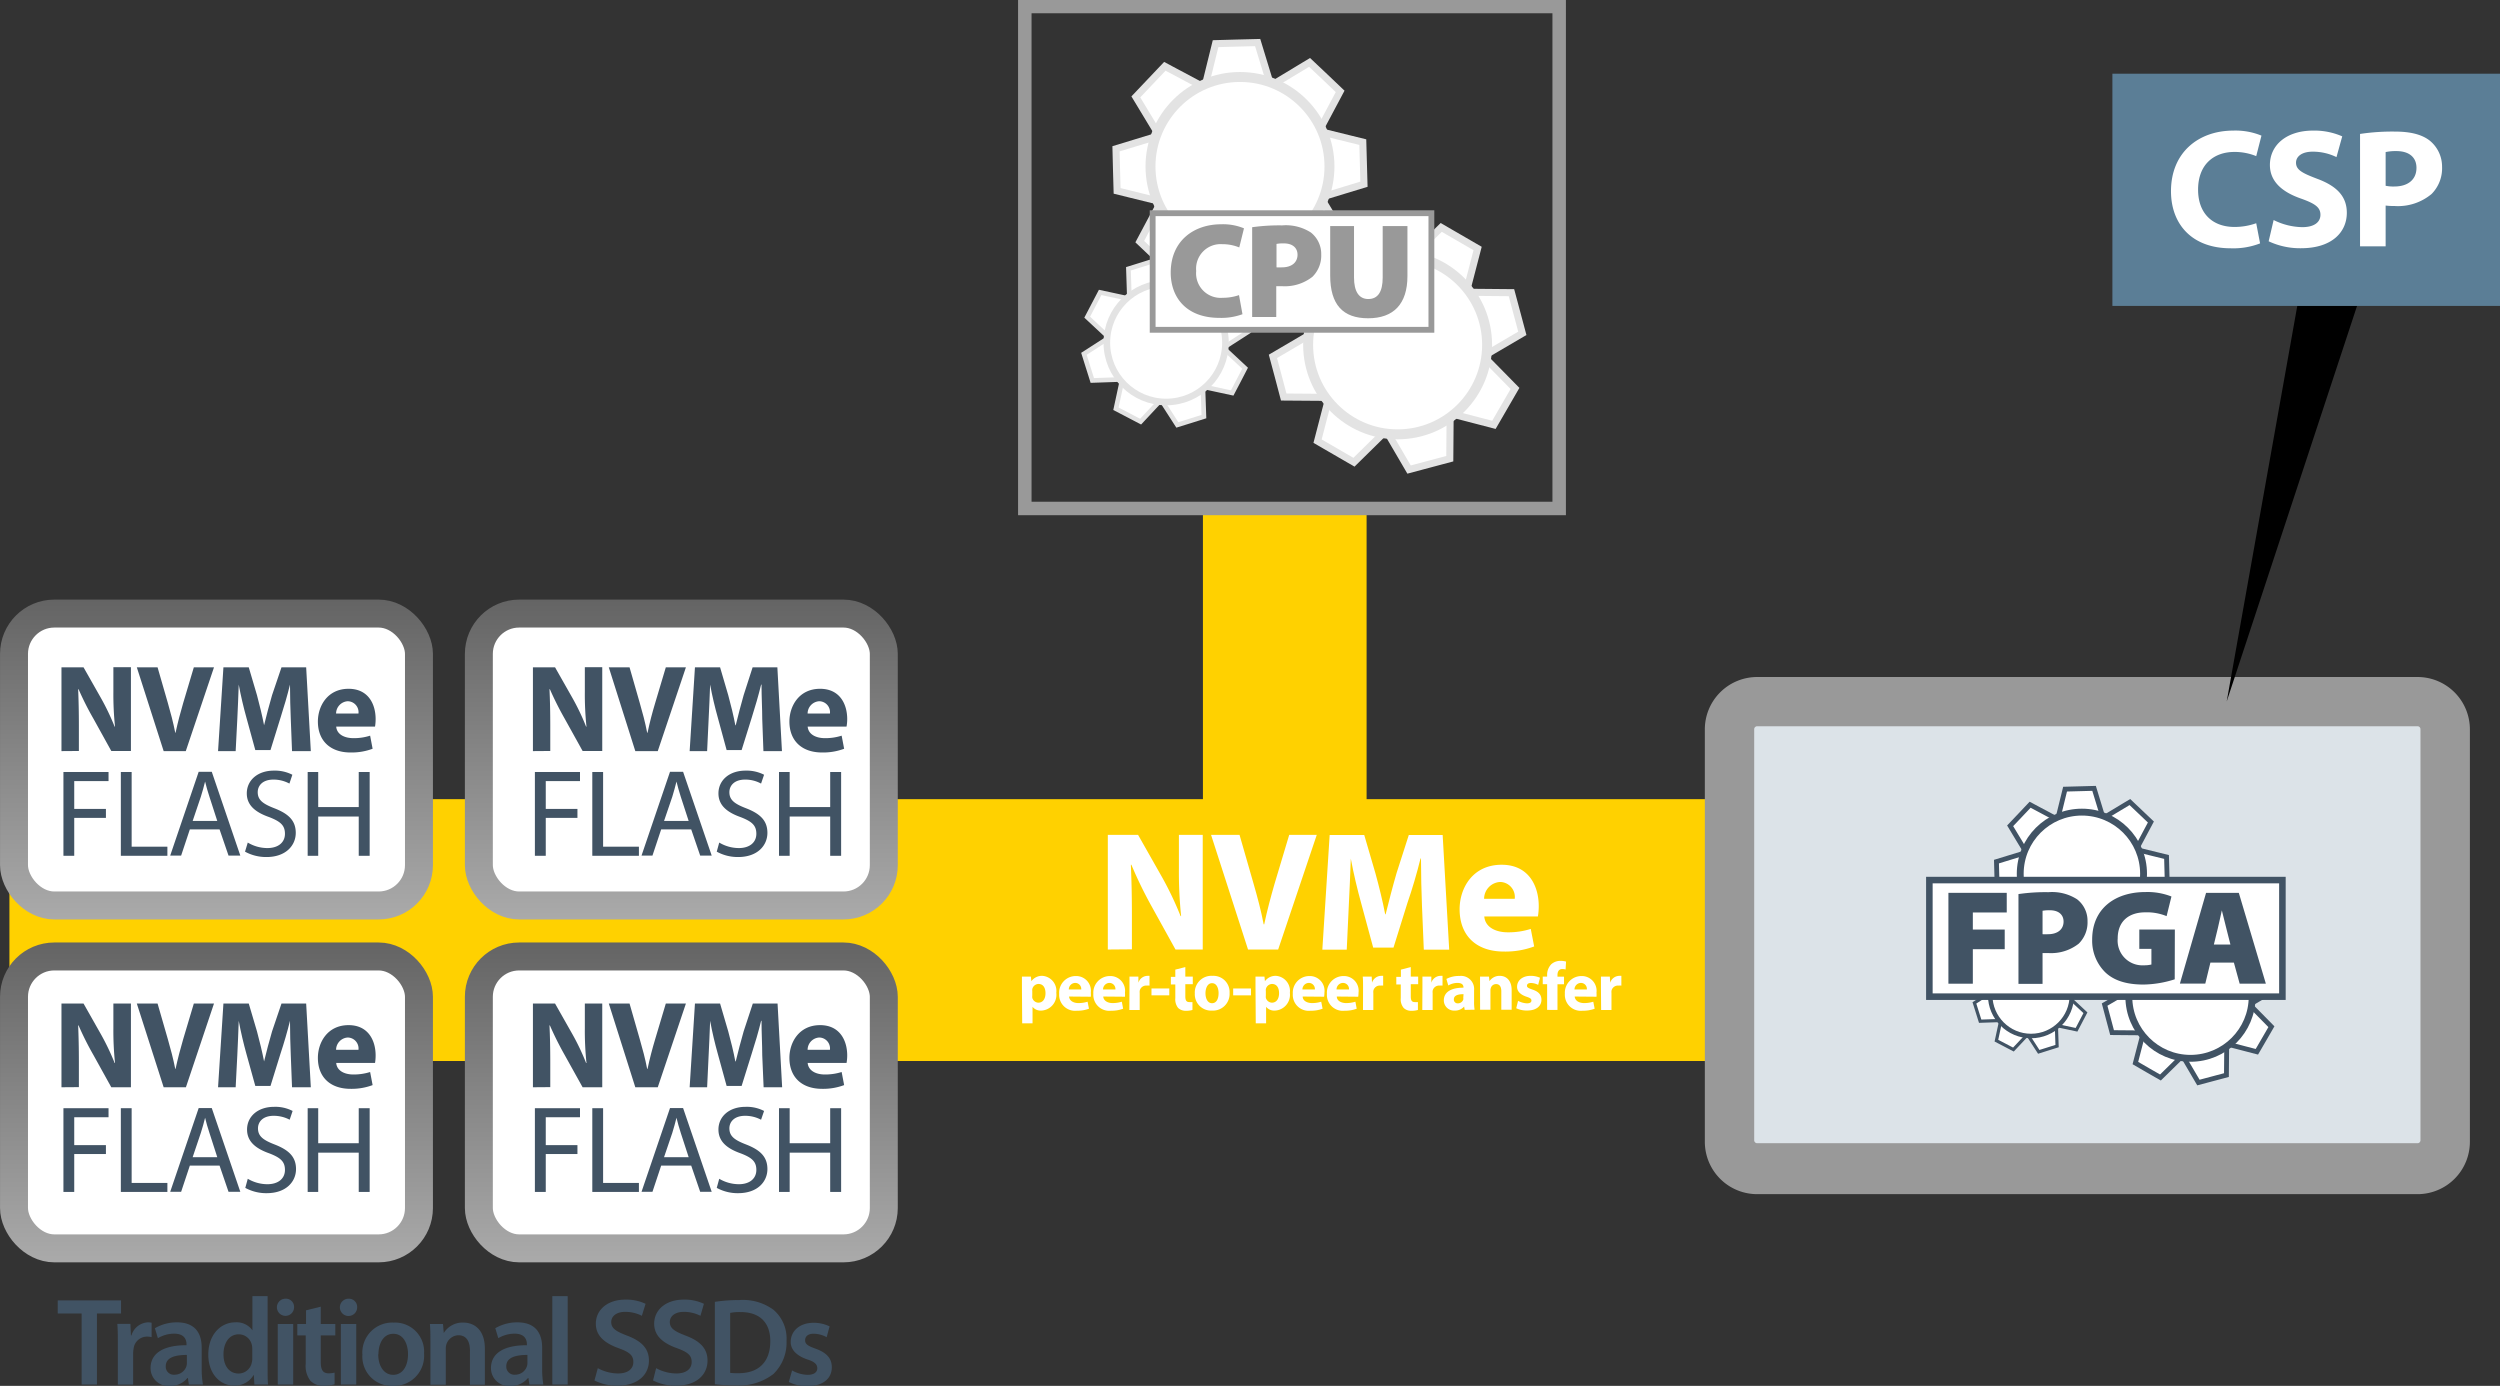 <svg xmlns="http://www.w3.org/2000/svg" xmlns:xlink="http://www.w3.org/1999/xlink" width="381.9" height="211.71" viewBox="0 0 381.9 211.71"><rect x="0" y="0" width="381.9" height="211.71" fill="#333333" stroke="none"/><defs><linearGradient id="a75046c9-6991-449e-8b25-9313c0f21b60" x1="104.08" y1="140.46" x2="104.08" y2="91.59" gradientUnits="userSpaceOnUse"><stop offset="0" stop-color="#aaa"/><stop offset="1" stop-color="#646464"/></linearGradient><linearGradient id="b4003efc-9565-4961-bdeb-f42d5a24fa9e" x1="33.07" y1="140.46" x2="33.07" y2="91.59" xlink:href="#a75046c9-6991-449e-8b25-9313c0f21b60"/><linearGradient id="f8d688b2-35e2-4ef8-b6c8-3e8919103790" x1="104.08" y1="192.84" x2="104.08" y2="143.98" xlink:href="#a75046c9-6991-449e-8b25-9313c0f21b60"/><linearGradient id="e8b13dec-8842-47e8-9be0-d5ecc6b3c5cd" x1="33.07" y1="192.84" x2="33.07" y2="143.98" xlink:href="#a75046c9-6991-449e-8b25-9313c0f21b60"/></defs><g id="b1733a2c-1a29-4f9a-b426-5f165c56092e" data-name="Layer 2"><g id="b6874cb3-8761-4dfa-9454-2ed89b837665" data-name="Layer 2"><rect x="322.69" y="11.26" width="59.21" height="35.47" fill="#5b7e96"/><path d="M345.25,37.18a11.26,11.26,0,0,1-4.48.75c-6,0-9.13-3.75-9.13-8.72,0-5.95,4.24-9.26,9.52-9.26a10.35,10.35,0,0,1,4.3.77l-.8,3.13a8.71,8.71,0,0,0-3.32-.64c-3.13,0-5.56,1.89-5.56,5.77,0,3.49,2.07,5.69,5.59,5.69a9.91,9.91,0,0,0,3.29-.57Z" fill="#fff"/><path d="M347.32,33.61a10.11,10.11,0,0,0,4.38,1.09c1.81,0,2.77-.75,2.77-1.89s-.83-1.71-2.93-2.46c-2.9-1-4.79-2.61-4.79-5.15,0-3,2.49-5.25,6.6-5.25a10.58,10.58,0,0,1,4.45.88L356.92,24a8.19,8.19,0,0,0-3.64-.83c-1.71,0-2.54.78-2.54,1.68,0,1.12,1,1.61,3.23,2.46,3.08,1.14,4.53,2.75,4.53,5.2,0,2.93-2.25,5.41-7,5.41a11.31,11.31,0,0,1-4.94-1.06Z" fill="#fff"/><path d="M360.52,20.46a33.23,33.23,0,0,1,5.33-.36c2.44,0,4.17.47,5.34,1.4a5.11,5.11,0,0,1,1.86,4,5.56,5.56,0,0,1-1.61,4.14,8,8,0,0,1-5.66,1.83,10.39,10.39,0,0,1-1.35-.07v6.23h-3.91Zm3.91,7.92a5.84,5.84,0,0,0,1.32.11c2.1,0,3.39-1.06,3.39-2.85,0-1.6-1.11-2.56-3.08-2.56a7.29,7.29,0,0,0-1.63.15Z" fill="#fff"/><line x1="1.44" y1="142.08" x2="263.72" y2="142.08" fill="none" stroke="#ffd100" stroke-miterlimit="10" stroke-width="40"/><line x1="196.26" y1="147.08" x2="196.26" y2="77.67" fill="none" stroke="#ffd100" stroke-miterlimit="10" stroke-width="25"/><path d="M169.23,145.05V127.53h4.62l3.64,6.42a50.72,50.72,0,0,1,2.86,6h.08a64.93,64.93,0,0,1-.34-7.3v-5.12h3.64v17.52h-4.16l-3.74-6.76a64.66,64.66,0,0,1-3-6.19l-.08,0c.1,2.31.16,4.78.16,7.64v5.28Z" fill="#fff"/><path d="M190.65,145.05,185,127.53h4.35l2.13,7.41c.6,2.08,1.14,4.08,1.56,6.26h.08c.44-2.1,1-4.18,1.58-6.19l2.24-7.48h4.21l-5.9,17.52Z" fill="#fff"/><path d="M217.22,138.34c-.08-2.1-.15-4.65-.15-7.2H217c-.55,2.24-1.28,4.73-2,6.79l-2.13,6.83h-3.1L207.94,138c-.57-2.06-1.17-4.55-1.59-6.84h0c-.1,2.37-.18,5.07-.31,7.25l-.31,6.66H202l1.12-17.52h5.28l1.71,5.85c.55,2,1.1,4.21,1.49,6.26h.07c.5-2,1.1-4.34,1.67-6.29l1.87-5.82h5.17l1,17.52h-3.88Z" fill="#fff"/><path d="M226.74,140c.13,1.64,1.74,2.42,3.59,2.42a11.17,11.17,0,0,0,3.51-.52l.52,2.68a12.58,12.58,0,0,1-4.61.78c-4.31,0-6.78-2.5-6.78-6.47,0-3.23,2-6.79,6.42-6.79,4.11,0,5.67,3.2,5.67,6.34a9.5,9.5,0,0,1-.13,1.56Zm4.65-2.7a2.29,2.29,0,0,0-2.23-2.57,2.59,2.59,0,0,0-2.45,2.57Z" fill="#fff"/><path d="M156.11,150.89c0-.67,0-1.24,0-1.7h1.37l.07.7h0a2,2,0,0,1,1.7-.82,2.31,2.31,0,0,1,2.11,2.59,2.42,2.42,0,0,1-2.31,2.72,1.59,1.59,0,0,1-1.32-.58h0v2.52h-1.58Zm1.58,1.19a1.72,1.72,0,0,0,0,.34,1,1,0,0,0,.92.75c.69,0,1.1-.58,1.1-1.44s-.37-1.42-1.07-1.42a1,1,0,0,0-.95.8,1.27,1.27,0,0,0,0,.28Z" fill="#fff"/><path d="M163.31,152.23c.05.66.69,1,1.43,1a4.58,4.58,0,0,0,1.4-.21l.21,1.07a5,5,0,0,1-1.84.31,2.44,2.44,0,0,1-2.71-2.59,2.54,2.54,0,0,1,2.57-2.71,2.25,2.25,0,0,1,2.26,2.54,3.8,3.8,0,0,1,0,.62Zm1.86-1.08a.92.92,0,0,0-.9-1,1,1,0,0,0-1,1Z" fill="#fff"/><path d="M168.53,152.23c.05.66.7,1,1.43,1a4.7,4.7,0,0,0,1.41-.21l.2,1.07a5,5,0,0,1-1.84.31,2.44,2.44,0,0,1-2.71-2.59,2.54,2.54,0,0,1,2.57-2.71,2.25,2.25,0,0,1,2.26,2.54,3.8,3.8,0,0,1,0,.62Zm1.86-1.08a.92.92,0,0,0-.89-1,1,1,0,0,0-1,1Z" fill="#fff"/><path d="M172.54,150.86c0-.75,0-1.24,0-1.67h1.36l0,.93h0a1.49,1.49,0,0,1,1.37-1.05,1.62,1.62,0,0,1,.33,0v1.49a2.3,2.3,0,0,0-.42,0,1,1,0,0,0-1.08.8,1.83,1.83,0,0,0,0,.35v2.58h-1.58Z" fill="#fff"/><path d="M178.62,151v1.05H175.9V151Z" fill="#fff"/><path d="M181.07,147.73v1.46h1.14v1.16h-1.14v1.84c0,.61.15.89.63.89a2.61,2.61,0,0,0,.46,0l0,1.2a3.26,3.26,0,0,1-1,.13,1.66,1.66,0,0,1-1.19-.44,2.1,2.1,0,0,1-.43-1.5v-2.08h-.68v-1.16h.68v-1.11Z" fill="#fff"/><path d="M187.83,151.67a2.55,2.55,0,0,1-2.69,2.71,2.49,2.49,0,0,1-2.62-2.62,2.54,2.54,0,0,1,2.71-2.69A2.47,2.47,0,0,1,187.83,151.67Zm-3.68.05c0,.87.36,1.53,1,1.53s1-.61,1-1.53c0-.76-.29-1.53-1-1.53S184.15,151,184.15,151.72Z" fill="#fff"/><path d="M191.1,151v1.05h-2.72V151Z" fill="#fff"/><path d="M191.79,150.89c0-.67,0-1.24,0-1.7h1.37l.07.7h0a2,2,0,0,1,1.7-.82,2.31,2.31,0,0,1,2.11,2.59,2.42,2.42,0,0,1-2.31,2.72,1.59,1.59,0,0,1-1.32-.58h0v2.52h-1.58Zm1.58,1.19a1.72,1.72,0,0,0,0,.34,1,1,0,0,0,.92.75c.69,0,1.1-.58,1.1-1.44s-.37-1.42-1.08-1.42a1,1,0,0,0-.94.8,1.27,1.27,0,0,0,0,.28Z" fill="#fff"/><path d="M199,152.23c0,.66.69,1,1.43,1a4.58,4.58,0,0,0,1.4-.21l.21,1.07a5,5,0,0,1-1.84.31,2.44,2.44,0,0,1-2.71-2.59,2.54,2.54,0,0,1,2.57-2.71,2.25,2.25,0,0,1,2.26,2.54,3.8,3.8,0,0,1-.05.62Zm1.86-1.08a.92.92,0,0,0-.9-1,1,1,0,0,0-1,1Z" fill="#fff"/><path d="M204.21,152.23c0,.66.69,1,1.43,1a4.7,4.7,0,0,0,1.41-.21l.2,1.07a5,5,0,0,1-1.84.31,2.44,2.44,0,0,1-2.71-2.59,2.54,2.54,0,0,1,2.57-2.71,2.25,2.25,0,0,1,2.26,2.54,3.8,3.8,0,0,1-.05.62Zm1.86-1.08a.92.92,0,0,0-.9-1,1,1,0,0,0-1,1Z" fill="#fff"/><path d="M208.22,150.86c0-.75,0-1.24-.05-1.67h1.37l.05.93h0a1.49,1.49,0,0,1,1.37-1.05,1.62,1.62,0,0,1,.33,0v1.49a2.3,2.3,0,0,0-.42,0,1,1,0,0,0-1.08.8,1.83,1.83,0,0,0,0,.35v2.58h-1.58Z" fill="#fff"/><path d="M215.51,147.73v1.46h1.13v1.16h-1.13v1.84c0,.61.14.89.62.89a2.74,2.74,0,0,0,.47,0v1.2a3.22,3.22,0,0,1-1,.13,1.61,1.61,0,0,1-1.18-.44,2.05,2.05,0,0,1-.44-1.5v-2.08h-.68v-1.16H214v-1.11Z" fill="#fff"/><path d="M217.29,150.86c0-.75,0-1.24,0-1.67h1.36l0,.93h0a1.5,1.5,0,0,1,1.38-1.05,1.72,1.72,0,0,1,.33,0v1.49a2.42,2.42,0,0,0-.43,0,1,1,0,0,0-1.08.8,1.83,1.83,0,0,0,0,.35v2.58h-1.58Z" fill="#fff"/><path d="M223.75,154.27l-.09-.51h0a1.84,1.84,0,0,1-1.46.62,1.56,1.56,0,0,1-1.64-1.56c0-1.32,1.19-1.95,3-1.94v-.07c0-.27-.14-.66-.92-.66a2.82,2.82,0,0,0-1.4.39l-.29-1a4.11,4.11,0,0,1,2-.45,2,2,0,0,1,2.23,2.19V153a6.92,6.92,0,0,0,.08,1.24Zm-.18-2.4c-.84,0-1.48.18-1.48.8a.57.57,0,0,0,.62.6.85.85,0,0,0,.82-.58.84.84,0,0,0,0-.27Z" fill="#fff"/><path d="M226.09,150.81c0-.64,0-1.18,0-1.62h1.37l.07.69h0a1.87,1.87,0,0,1,1.57-.81c1,0,1.82.69,1.82,2.18v3h-1.58v-2.82c0-.65-.23-1.1-.8-1.1a.83.83,0,0,0-.8.59,1.16,1.16,0,0,0-.06.4v2.93h-1.58Z" fill="#fff"/><path d="M231.9,152.89a3.2,3.2,0,0,0,1.36.38c.48,0,.68-.17.68-.43s-.16-.38-.75-.58c-1.05-.35-1.45-.92-1.44-1.53,0-.94.81-1.66,2.06-1.66a3.5,3.5,0,0,1,1.44.29l-.28,1.09a2.59,2.59,0,0,0-1.1-.29c-.39,0-.61.16-.61.42s.2.36.82.58c1,.33,1.38.82,1.39,1.57,0,.94-.75,1.64-2.21,1.64a3.73,3.73,0,0,1-1.64-.35Z" fill="#fff"/><path d="M236.34,154.27v-3.92h-.67v-1.16h.67V149a2.33,2.33,0,0,1,.64-1.71,2.09,2.09,0,0,1,1.4-.51,3.13,3.13,0,0,1,.85.11l-.07,1.21a1.74,1.74,0,0,0-.51-.07c-.52,0-.73.41-.73.91v.26h1v1.16h-1v3.92Z" fill="#fff"/><path d="M240.55,152.23c.06.66.7,1,1.44,1a4.63,4.63,0,0,0,1.4-.21l.21,1.07a5,5,0,0,1-1.84.31,2.44,2.44,0,0,1-2.71-2.59,2.54,2.54,0,0,1,2.56-2.71,2.26,2.26,0,0,1,2.27,2.54,3.8,3.8,0,0,1,0,.62Zm1.86-1.08a.91.91,0,0,0-.89-1,1,1,0,0,0-1,1Z" fill="#fff"/><path d="M244.56,150.86c0-.75,0-1.24,0-1.67h1.36l.05.93h0a1.5,1.5,0,0,1,1.38-1.05,1.72,1.72,0,0,1,.33,0v1.49a2.42,2.42,0,0,0-.43,0,1,1,0,0,0-1.08.8,1.83,1.83,0,0,0,0,.35v2.58h-1.58Z" fill="#fff"/><rect x="264.2" y="107.16" width="109.34" height="71.26" rx="6.16" fill="#dce3e8"/><path d="M369.3,182.42H268.43a8,8,0,0,1-8-8v-63a8,8,0,0,1,8-8H369.3a8,8,0,0,1,8,8v63A8,8,0,0,1,369.3,182.42ZM268.43,110.94a.46.46,0,0,0-.46.45v62.8a.46.46,0,0,0,.46.45H369.3a.45.45,0,0,0,.45-.45v-62.8a.45.45,0,0,0-.45-.45Z" fill="#999"/><polygon points="350.93 46.74 340.15 107.16 360.06 46.74 350.93 46.74"/><rect x="73.15" y="93.73" width="61.86" height="44.59" rx="6.16" fill="#fff" stroke-miterlimit="10" stroke-width="4.27" stroke="url(#a75046c9-6991-449e-8b25-9313c0f21b60)"/><rect x="2.14" y="93.73" width="61.86" height="44.59" rx="6.16" fill="#fff" stroke-miterlimit="10" stroke-width="4.27" stroke="url(#b4003efc-9565-4961-bdeb-f42d5a24fa9e)"/><rect x="73.15" y="146.11" width="61.86" height="44.59" rx="6.16" fill="#fff" stroke-miterlimit="10" stroke-width="4.27" stroke="url(#f8d688b2-35e2-4ef8-b6c8-3e8919103790)"/><rect x="2.14" y="146.11" width="61.86" height="44.59" rx="6.16" fill="#fff" stroke-miterlimit="10" stroke-width="4.27" stroke="url(#e8b13dec-8842-47e8-9be0-d5ecc6b3c5cd)"/><path d="M12.47,200.65H8.82v-2h9.67v2H14.81V211.5H12.47Z" fill="#415364"/><path d="M18,205.23c0-1.25,0-2.14-.08-3h2L20,204h.08a2.77,2.77,0,0,1,2.53-2,2.38,2.38,0,0,1,.55.06v2.2a3.12,3.12,0,0,0-.69-.08A2.07,2.07,0,0,0,20.41,206a5,5,0,0,0-.07.72v4.79H18Z" fill="#415364"/><path d="M28.85,211.5l-.15-1h-.06a3.44,3.44,0,0,1-2.74,1.23A2.74,2.74,0,0,1,23,209c0-2.34,2.07-3.52,5.49-3.5v-.15c0-.61-.25-1.62-1.88-1.62a4.91,4.91,0,0,0-2.49.69l-.46-1.52A6.66,6.66,0,0,1,27,202c3,0,3.81,1.88,3.81,3.89v3.35A14.12,14.12,0,0,0,31,211.5Zm-.3-4.52c-1.66,0-3.23.32-3.23,1.73A1.22,1.22,0,0,0,26.65,210a1.89,1.89,0,0,0,1.82-1.27,1.69,1.69,0,0,0,.08-.52Z" fill="#415364"/><path d="M40.88,198V208.9c0,.95,0,2,.07,2.6H38.86L38.77,210h0a3.34,3.34,0,0,1-3,1.67c-2.21,0-3.95-1.88-3.95-4.73,0-3.1,1.92-4.94,4.14-4.94a2.94,2.94,0,0,1,2.6,1.22h0V198Zm-2.34,8.1a3.15,3.15,0,0,0-.06-.61,2.05,2.05,0,0,0-2-1.66c-1.5,0-2.34,1.34-2.34,3.06s.84,2.93,2.32,2.93a2.06,2.06,0,0,0,2-1.65,2.51,2.51,0,0,0,.08-.69Z" fill="#415364"/><path d="M44.92,199.67a1.31,1.31,0,1,1-1.31-1.28A1.24,1.24,0,0,1,44.92,199.67ZM42.43,211.5v-9.25h2.36v9.25Z" fill="#415364"/><path d="M49,199.61v2.64h2.22V204H49v4.08c0,1.12.3,1.71,1.19,1.71a3.89,3.89,0,0,0,.92-.11l0,1.78a4.93,4.93,0,0,1-1.69.23,2.69,2.69,0,0,1-2-.76,3.7,3.7,0,0,1-.72-2.58V204H45.42v-1.75h1.33v-2.09Z" fill="#415364"/><path d="M54.56,199.67a1.32,1.32,0,1,1-1.32-1.28A1.26,1.26,0,0,1,54.56,199.67ZM52.07,211.5v-9.25h2.35v9.25Z" fill="#415364"/><path d="M64.78,206.79A4.59,4.59,0,0,1,60,211.71a4.48,4.48,0,0,1-4.64-4.77,4.57,4.57,0,0,1,4.79-4.9A4.44,4.44,0,0,1,64.78,206.79Zm-7,.1c0,1.78.87,3.13,2.29,3.13s2.26-1.31,2.26-3.17c0-1.45-.64-3.1-2.24-3.1S57.81,205.35,57.81,206.89Z" fill="#415364"/><path d="M65.75,205c0-1.06,0-1.95-.08-2.75h2l.12,1.39h0a3.33,3.33,0,0,1,3-1.6c1.61,0,3.28,1.05,3.28,4v5.49H71.79v-5.22c0-1.33-.5-2.34-1.77-2.34a2,2,0,0,0-1.82,1.37,2.26,2.26,0,0,0-.1.76v5.43H65.75Z" fill="#415364"/><path d="M80.87,211.5l-.15-1h-.06a3.44,3.44,0,0,1-2.73,1.23A2.74,2.74,0,0,1,75,209c0-2.34,2.07-3.52,5.49-3.5v-.15c0-.61-.25-1.62-1.88-1.62a4.91,4.91,0,0,0-2.49.69l-.46-1.52A6.66,6.66,0,0,1,79,202c3,0,3.82,1.88,3.82,3.89v3.35A14.25,14.25,0,0,0,83,211.5Zm-.3-4.52c-1.66,0-3.23.32-3.23,1.73A1.23,1.23,0,0,0,78.67,210a1.89,1.89,0,0,0,1.82-1.27,1.69,1.69,0,0,0,.08-.52Z" fill="#415364"/><path d="M84.37,198h2.35V211.5H84.37Z" fill="#415364"/><path d="M91.32,209a6.55,6.55,0,0,0,3.1.81c1.5,0,2.33-.7,2.33-1.75s-.64-1.53-2.28-2.12c-2.1-.76-3.45-1.88-3.45-3.73,0-2.09,1.74-3.68,4.52-3.68a6.85,6.85,0,0,1,3.08.64L98.05,201a5.55,5.55,0,0,0-2.55-.6c-1.48,0-2.13.79-2.13,1.54,0,1,.74,1.44,2.45,2.1,2.23.84,3.31,2,3.31,3.8,0,2.06-1.56,3.84-4.87,3.84a7.56,7.56,0,0,1-3.45-.8Z" fill="#415364"/><path d="M100.23,209a6.55,6.55,0,0,0,3.1.81c1.5,0,2.33-.7,2.33-1.75s-.64-1.53-2.27-2.12c-2.11-.76-3.46-1.88-3.46-3.73,0-2.09,1.75-3.68,4.52-3.68a6.82,6.82,0,0,1,3.08.64L107,201a5.55,5.55,0,0,0-2.55-.6c-1.48,0-2.13.79-2.13,1.54,0,1,.74,1.44,2.45,2.1,2.23.84,3.31,2,3.31,3.8,0,2.06-1.56,3.84-4.86,3.84a7.57,7.57,0,0,1-3.46-.8Z" fill="#415364"/><path d="M109.2,198.87a23.63,23.63,0,0,1,3.72-.27,7.85,7.85,0,0,1,5.23,1.48,5.75,5.75,0,0,1,2,4.72,6.67,6.67,0,0,1-2,5.09,8.57,8.57,0,0,1-5.8,1.74,24.62,24.62,0,0,1-3.15-.17Zm2.34,10.85a9.82,9.82,0,0,0,1.29.05c3,0,4.84-1.65,4.84-4.9,0-2.83-1.61-4.44-4.54-4.44a7.19,7.19,0,0,0-1.59.13Z" fill="#415364"/><path d="M121,209.35a5.12,5.12,0,0,0,2.37.67c1,0,1.48-.42,1.48-1s-.38-1-1.52-1.35c-1.8-.62-2.56-1.61-2.54-2.69,0-1.64,1.35-2.91,3.49-2.91a5.48,5.48,0,0,1,2.45.55l-.45,1.65a4.26,4.26,0,0,0-2-.53c-.83,0-1.29.4-1.29,1s.44.87,1.61,1.29c1.68.61,2.46,1.47,2.47,2.83,0,1.68-1.31,2.89-3.76,2.89a6,6,0,0,1-2.81-.64Z" fill="#415364"/><path d="M81.41,114.74v-12.8h3.38l2.66,4.69A35.23,35.23,0,0,1,89.53,111h.06a47.49,47.49,0,0,1-.25-5.34v-3.74H92v12.8H89l-2.74-4.94A48.61,48.61,0,0,1,84,105.28l-.06,0c.08,1.69.12,3.5.12,5.58v3.86Z" fill="#415364"/><path d="M97.05,114.74,93,101.94h3.17l1.55,5.41c.44,1.52.84,3,1.14,4.58h.06c.32-1.54.72-3.06,1.16-4.52l1.63-5.47h3.07l-4.3,12.8Z" fill="#415364"/><path d="M116.44,109.84c0-1.54-.11-3.4-.11-5.26h-.06c-.4,1.63-.93,3.46-1.42,5l-1.56,5H111l-1.36-5c-.42-1.5-.86-3.32-1.16-5h0c-.08,1.73-.13,3.7-.23,5.3l-.23,4.86h-2.67l.81-12.8H110l1.25,4.27c.4,1.48.8,3.08,1.08,4.58h.06c.36-1.48.8-3.17,1.21-4.6l1.37-4.25h3.78l.7,12.8h-2.83Z" fill="#415364"/><path d="M123.38,111c.1,1.19,1.28,1.76,2.62,1.76a8.12,8.12,0,0,0,2.57-.38l.38,2a9.17,9.17,0,0,1-3.36.57c-3.15,0-5-1.83-5-4.73,0-2.35,1.46-5,4.69-5,3,0,4.14,2.33,4.14,4.63a6.58,6.58,0,0,1-.1,1.14Zm3.4-2a1.67,1.67,0,0,0-1.63-1.88,1.89,1.89,0,0,0-1.78,1.88Z" fill="#415364"/><path d="M81.71,117.93H88.6v1.39H83.37v4.25h4.84v1.37H83.37v5.79H81.71Z" fill="#415364"/><path d="M90.48,117.93h1.65v11.41H97.6v1.39H90.48Z" fill="#415364"/><path d="M101,126.7l-1.33,4H98l4.35-12.8h2l4.37,12.8h-1.76l-1.37-4Zm4.2-1.29L104,121.73c-.28-.84-.47-1.6-.66-2.34h0c-.19.76-.4,1.54-.64,2.32l-1.26,3.7Z" fill="#415364"/><path d="M109.87,128.71a5.84,5.84,0,0,0,3,.84c1.68,0,2.67-.89,2.67-2.18s-.68-1.88-2.41-2.55c-2.09-.74-3.38-1.82-3.38-3.62,0-2,1.65-3.48,4.14-3.48a5.85,5.85,0,0,1,2.83.63l-.46,1.35a5,5,0,0,0-2.43-.61c-1.74,0-2.41,1-2.41,1.92,0,1.19.78,1.78,2.55,2.46,2.16.84,3.26,1.88,3.26,3.76s-1.46,3.69-4.48,3.69a6.65,6.65,0,0,1-3.26-.82Z" fill="#415364"/><path d="M120.63,117.93v5.36h6.19v-5.36h1.67v12.8h-1.67v-6h-6.19v6H119v-12.8Z" fill="#415364"/><path d="M81.41,166.09V153.3h3.38L87.45,158a35.1,35.1,0,0,1,2.08,4.38h.06a47.31,47.31,0,0,1-.25-5.33V153.3H92v12.79H89l-2.74-4.93A48.61,48.61,0,0,1,84,156.64l-.06,0c.08,1.69.12,3.49.12,5.58v3.85Z" fill="#415364"/><path d="M97.05,166.09,93,153.3h3.17l1.55,5.41c.44,1.52.84,3,1.14,4.57h.06c.32-1.53.72-3.05,1.16-4.52l1.63-5.46h3.07l-4.3,12.79Z" fill="#415364"/><path d="M116.44,161.19c0-1.53-.11-3.39-.11-5.25h-.06c-.4,1.63-.93,3.45-1.42,4.95l-1.56,5H111l-1.36-4.95c-.42-1.5-.86-3.32-1.16-5h0c-.08,1.72-.13,3.7-.23,5.29l-.23,4.86h-2.67l.81-12.79H110l1.25,4.27c.4,1.48.8,3.07,1.08,4.57h.06c.36-1.48.8-3.17,1.21-4.59L115,153.3h3.78l.7,12.79h-2.83Z" fill="#415364"/><path d="M123.38,162.37c.1,1.2,1.28,1.77,2.62,1.77a8.42,8.42,0,0,0,2.57-.38l.38,2a9.17,9.17,0,0,1-3.36.57c-3.15,0-5-1.82-5-4.73,0-2.35,1.46-5,4.69-5,3,0,4.14,2.34,4.14,4.63a6.48,6.48,0,0,1-.1,1.14Zm3.4-2a1.67,1.67,0,0,0-1.63-1.88,1.89,1.89,0,0,0-1.78,1.88Z" fill="#415364"/><path d="M81.71,169.29H88.6v1.38H83.37v4.26h4.84v1.36H83.37v5.79H81.71Z" fill="#415364"/><path d="M90.48,169.29h1.65V180.7H97.6v1.38H90.48Z" fill="#415364"/><path d="M101,178.06l-1.33,4H98l4.35-12.79h2l4.37,12.79h-1.76l-1.37-4Zm4.2-1.29L104,173.08c-.28-.83-.47-1.59-.66-2.33h0c-.19.76-.4,1.54-.64,2.31l-1.26,3.71Z" fill="#415364"/><path d="M109.87,180.07a5.94,5.94,0,0,0,3,.83c1.68,0,2.67-.89,2.67-2.18s-.68-1.88-2.41-2.54c-2.09-.74-3.38-1.82-3.38-3.63,0-2,1.65-3.47,4.14-3.47a5.73,5.73,0,0,1,2.83.63l-.46,1.34a5.17,5.17,0,0,0-2.43-.6c-1.74,0-2.41,1-2.41,1.91,0,1.2.78,1.79,2.55,2.47,2.16.84,3.26,1.88,3.26,3.76s-1.46,3.68-4.48,3.68a6.66,6.66,0,0,1-3.26-.81Z" fill="#415364"/><path d="M120.63,169.29v5.35h6.19v-5.35h1.67v12.79h-1.67v-6h-6.19v6H119V169.29Z" fill="#415364"/><path d="M9.39,114.74v-12.8h3.37l2.66,4.69A36.77,36.77,0,0,1,17.51,111h.06a47.49,47.49,0,0,1-.25-5.34v-3.74H20v12.8h-3l-2.73-4.94A46.23,46.23,0,0,1,12,105.28l-.06,0c.07,1.69.11,3.5.11,5.58v3.86Z" fill="#415364"/><path d="M25,114.74l-4.1-12.8h3.17l1.56,5.41c.44,1.52.83,3,1.14,4.58h.05c.33-1.54.73-3.06,1.16-4.52l1.63-5.47h3.08l-4.31,12.8Z" fill="#415364"/><path d="M44.42,109.84c-.06-1.54-.12-3.4-.12-5.26h0c-.4,1.63-.93,3.46-1.43,5l-1.55,5H39l-1.37-5c-.42-1.5-.85-3.32-1.16-5h0c-.07,1.73-.13,3.7-.22,5.3L36,114.74H33.31l.82-12.8H38l1.26,4.27c.39,1.48.79,3.08,1.08,4.58h0c.36-1.48.8-3.17,1.22-4.6L43,101.94h3.77l.71,12.8H44.61Z" fill="#415364"/><path d="M51.36,111c.09,1.19,1.27,1.76,2.62,1.76a8.06,8.06,0,0,0,2.56-.38l.38,2a9.17,9.17,0,0,1-3.36.57c-3.15,0-5-1.83-5-4.73,0-2.35,1.46-5,4.69-5,3,0,4.13,2.33,4.13,4.63a6.82,6.82,0,0,1-.09,1.14Zm3.4-2a1.68,1.68,0,0,0-1.64-1.88A1.9,1.9,0,0,0,51.34,109Z" fill="#415364"/><path d="M9.69,117.93h6.89v1.39H11.34v4.25h4.84v1.37H11.34v5.79H9.69Z" fill="#415364"/><path d="M18.46,117.93h1.65v11.41h5.46v1.39H18.46Z" fill="#415364"/><path d="M29,126.7l-1.33,4H26l4.35-12.8h2l4.36,12.8H34.91l-1.37-4Zm4.19-1.29L32,121.73c-.29-.84-.48-1.6-.67-2.34h0c-.19.76-.4,1.54-.65,2.32l-1.25,3.7Z" fill="#415364"/><path d="M37.85,128.71a5.8,5.8,0,0,0,3,.84c1.69,0,2.68-.89,2.68-2.18s-.69-1.88-2.41-2.55C39,124.08,37.7,123,37.7,121.2c0-2,1.65-3.48,4.13-3.48a5.85,5.85,0,0,1,2.83.63l-.45,1.35a5.07,5.07,0,0,0-2.43-.61c-1.75,0-2.41,1-2.41,1.92,0,1.19.78,1.78,2.54,2.46,2.16.84,3.27,1.88,3.27,3.76s-1.47,3.69-4.48,3.69a6.66,6.66,0,0,1-3.27-.82Z" fill="#415364"/><path d="M48.61,117.93v5.36H54.8v-5.36h1.67v12.8H54.8v-6H48.61v6H47v-12.8Z" fill="#415364"/><path d="M9.39,166.09V153.3h3.37L15.42,158a36.63,36.63,0,0,1,2.09,4.38h.06a47.31,47.31,0,0,1-.25-5.33V153.3H20v12.79h-3l-2.73-4.93A46.23,46.23,0,0,1,12,156.64l-.06,0c.07,1.69.11,3.49.11,5.58v3.85Z" fill="#415364"/><path d="M25,166.09l-4.1-12.79h3.17l1.56,5.41c.44,1.52.83,3,1.14,4.57h.05c.33-1.53.73-3.05,1.16-4.52l1.63-5.46h3.08L28.4,166.09Z" fill="#415364"/><path d="M44.42,161.19c-.06-1.53-.12-3.39-.12-5.25h0c-.4,1.63-.93,3.45-1.43,4.95l-1.55,5H39l-1.37-4.95c-.42-1.5-.85-3.32-1.16-5h0c-.07,1.72-.13,3.7-.22,5.29L36,166.09H33.31l.82-12.79H38l1.26,4.27c.39,1.48.79,3.07,1.08,4.57h0c.36-1.48.8-3.17,1.22-4.59L43,153.3h3.77l.71,12.79H44.61Z" fill="#415364"/><path d="M51.36,162.37c.09,1.2,1.27,1.77,2.62,1.77a8.35,8.35,0,0,0,2.56-.38l.38,2a9.17,9.17,0,0,1-3.36.57c-3.15,0-5-1.82-5-4.73,0-2.35,1.46-5,4.69-5,3,0,4.13,2.34,4.13,4.63a6.72,6.72,0,0,1-.09,1.14Zm3.4-2a1.68,1.68,0,0,0-1.64-1.88,1.9,1.9,0,0,0-1.78,1.88Z" fill="#415364"/><path d="M9.69,169.29h6.89v1.38H11.34v4.26h4.84v1.36H11.34v5.79H9.69Z" fill="#415364"/><path d="M18.46,169.29h1.65V180.7h5.46v1.38H18.46Z" fill="#415364"/><path d="M29,178.06l-1.33,4H26l4.35-12.79h2l4.36,12.79H34.91l-1.37-4Zm4.19-1.29L32,173.08c-.29-.83-.48-1.59-.67-2.33h0c-.19.76-.4,1.54-.65,2.31l-1.25,3.71Z" fill="#415364"/><path d="M37.85,180.07a5.9,5.9,0,0,0,3,.83c1.69,0,2.68-.89,2.68-2.18s-.69-1.88-2.41-2.54c-2.09-.74-3.38-1.82-3.38-3.63,0-2,1.65-3.47,4.13-3.47a5.73,5.73,0,0,1,2.83.63l-.45,1.34a5.21,5.21,0,0,0-2.43-.6c-1.75,0-2.41,1-2.41,1.91,0,1.2.78,1.79,2.54,2.47,2.16.84,3.27,1.88,3.27,3.76s-1.47,3.68-4.48,3.68a6.67,6.67,0,0,1-3.27-.81Z" fill="#415364"/><path d="M48.61,169.29v5.35H54.8v-5.35h1.67v12.79H54.8v-6H48.61v6H47V169.29Z" fill="#415364"/><polyline points="333.56 161.5 335.83 165.37 337.97 164.8 340.11 164.23 340.15 159.74" fill="#fff" stroke="#415364" stroke-miterlimit="10" stroke-width="0.74"/><polyline points="340.41 159.54 344.76 160.67 345.87 158.76 346.98 156.84 343.83 153.64" fill="#fff" stroke="#415364" stroke-miterlimit="10" stroke-width="0.74"/><polyline points="343.87 153.31 347.75 151.04 347.18 148.9 346.6 146.76 342.11 146.72" fill="#fff" stroke="#415364" stroke-miterlimit="10" stroke-width="0.74"/><polyline points="341.91 146.46 343.05 142.11 341.13 141 339.21 139.89 336.01 143.04" fill="#fff" stroke="#415364" stroke-miterlimit="10" stroke-width="0.74"/><polyline points="335.68 143 333.41 139.12 331.27 139.69 329.13 140.26 329.09 144.76" fill="#fff" stroke="#415364" stroke-miterlimit="10" stroke-width="0.74"/><polyline points="328.83 144.96 324.48 143.82 323.37 145.74 322.26 147.66 325.41 150.86" fill="#fff" stroke="#415364" stroke-miterlimit="10" stroke-width="0.74"/><polyline points="325.37 151.19 321.5 153.46 322.07 155.6 322.64 157.74 327.13 157.78" fill="#fff" stroke="#415364" stroke-miterlimit="10" stroke-width="0.74"/><polyline points="327.33 158.04 326.2 162.39 328.11 163.5 330.03 164.6 333.23 161.46" fill="#fff" stroke="#415364" stroke-miterlimit="10" stroke-width="0.74"/><polyline points="314.86 142.23 316.17 146.53 318.38 146.47 320.59 146.41 321.67 142.05" fill="#fff" stroke="#415364" stroke-miterlimit="10" stroke-width="0.74"/><polyline points="321.97 141.91 325.94 144.02 327.46 142.42 328.99 140.81 326.67 136.96" fill="#fff" stroke="#415364" stroke-miterlimit="10" stroke-width="0.74"/><polyline points="326.78 136.65 331.08 135.34 331.02 133.13 330.96 130.91 326.6 129.84" fill="#fff" stroke="#415364" stroke-miterlimit="10" stroke-width="0.74"/><polyline points="326.46 129.53 328.57 125.57 326.97 124.05 325.36 122.52 321.51 124.84" fill="#fff" stroke="#415364" stroke-miterlimit="10" stroke-width="0.74"/><polyline points="321.2 124.72 319.89 120.43 317.68 120.49 315.46 120.55 314.39 124.91" fill="#fff" stroke="#415364" stroke-miterlimit="10" stroke-width="0.74"/><polyline points="314.08 125.04 310.12 122.93 308.6 124.54 307.07 126.15 309.39 130" fill="#fff" stroke="#415364" stroke-miterlimit="10" stroke-width="0.74"/><polyline points="309.28 130.3 304.98 131.62 305.04 133.83 305.1 136.04 309.46 137.12" fill="#fff" stroke="#415364" stroke-miterlimit="10" stroke-width="0.74"/><polyline points="309.6 137.42 307.49 141.39 309.09 142.91 310.7 144.44 314.55 142.11" fill="#fff" stroke="#415364" stroke-miterlimit="10" stroke-width="0.74"/><polyline points="309.82 158.18 311.44 160.68 312.84 160.24 314.24 159.8 314.14 156.83" fill="#fff" stroke="#415364" stroke-miterlimit="10" stroke-width="0.49"/><polyline points="314.3 156.69 317.21 157.31 317.89 156.01 318.57 154.71 316.4 152.68" fill="#fff" stroke="#415364" stroke-miterlimit="10" stroke-width="0.49"/><polyline points="316.42 152.46 318.92 150.85 318.48 149.45 318.04 148.05 315.07 148.15" fill="#fff" stroke="#415364" stroke-miterlimit="10" stroke-width="0.49"/><polyline points="314.93 147.98 315.55 145.07 314.25 144.39 312.95 143.72 310.92 145.89" fill="#fff" stroke="#415364" stroke-miterlimit="10" stroke-width="0.49"/><polyline points="310.7 145.87 309.09 143.37 307.69 143.81 306.29 144.25 306.39 147.22" fill="#fff" stroke="#415364" stroke-miterlimit="10" stroke-width="0.49"/><polyline points="306.22 147.36 303.31 146.73 302.63 148.03 301.95 149.34 304.13 151.37" fill="#fff" stroke="#415364" stroke-miterlimit="10" stroke-width="0.49"/><polyline points="304.11 151.58 301.61 153.2 302.05 154.6 302.49 156 305.46 155.9" fill="#fff" stroke="#415364" stroke-miterlimit="10" stroke-width="0.49"/><polyline points="305.6 156.06 304.97 158.97 306.27 159.65 307.57 160.33 309.61 158.16" fill="#fff" stroke="#415364" stroke-miterlimit="10" stroke-width="0.49"/><circle cx="318.03" cy="133.48" r="9.42" fill="#fff" stroke="#415364" stroke-miterlimit="10" stroke-width="1.05"/><circle cx="334.62" cy="152.25" r="9.42" fill="#fff" stroke="#415364" stroke-miterlimit="10" stroke-width="1.05"/><circle cx="310.26" cy="152.02" r="6.24" fill="#fff" stroke="#415364" stroke-miterlimit="10" stroke-width="0.69"/><rect x="294.73" y="134.44" width="53.93" height="17.81" fill="#fff" stroke="#415364" stroke-miterlimit="10"/><path d="M297.64,136.39h8.91v3h-5.18V142h4.87v3h-4.87v5.27h-3.73Z" fill="#415364"/><path d="M308.34,136.58a28.29,28.29,0,0,1,4.58-.29,7.06,7.06,0,0,1,4.38,1.09,4.14,4.14,0,0,1,1.59,3.35,4.56,4.56,0,0,1-1.34,3.42,6.82,6.82,0,0,1-4.63,1.44c-.35,0-.68,0-.9,0v4.71h-3.68Zm3.68,6.13a7.9,7.9,0,0,0,.84,0c1.46,0,2.37-.74,2.37-1.93,0-1-.7-1.73-2.1-1.73a5.76,5.76,0,0,0-1.11.08Z" fill="#415364"/><path d="M332.21,149.6a16.33,16.33,0,0,1-4.77.8c-2.74,0-4.59-.68-5.84-1.87a6.78,6.78,0,0,1-2-5c0-4.81,3.6-7.26,8.11-7.26a10,10,0,0,1,4,.68l-.74,3a7.9,7.9,0,0,0-3.29-.58c-2.29,0-4.18,1.2-4.18,4a3.78,3.78,0,0,0,4,4.09,4.56,4.56,0,0,0,1.15-.12v-2.39h-1.85V142h5.43Z" fill="#415364"/><path d="M337.66,147.05l-.78,3.21H333l4-13.87H342l4.13,13.87h-4l-.88-3.21Zm3.06-2.76-.63-2.49c-.21-.78-.48-1.91-.68-2.73h0c-.21.82-.42,2-.62,2.75l-.6,2.47Z" fill="#415364"/><path d="M156.55,1V77.67h81.63V1Z" fill="none" stroke="#999" stroke-miterlimit="10" stroke-width="2.06"/><polyline points="211.96 66.1 215.25 71.73 218.36 70.9 221.47 70.07 221.52 63.55" fill="#fff" stroke="#e3e3e3" stroke-miterlimit="10" stroke-width="1.08"/><polyline points="221.9 63.26 228.21 64.9 229.82 62.12 231.43 59.34 226.86 54.69" fill="#fff" stroke="#e3e3e3" stroke-miterlimit="10" stroke-width="1.08"/><polyline points="226.92 54.22 232.55 50.92 231.72 47.81 230.89 44.71 224.37 44.65" fill="#fff" stroke="#e3e3e3" stroke-miterlimit="10" stroke-width="1.08"/><polyline points="224.08 44.27 225.72 37.96 222.94 36.35 220.16 34.74 215.51 39.31" fill="#fff" stroke="#e3e3e3" stroke-miterlimit="10" stroke-width="1.08"/><polyline points="215.03 39.25 211.74 33.63 208.63 34.46 205.53 35.28 205.47 41.8" fill="#fff" stroke="#e3e3e3" stroke-miterlimit="10" stroke-width="1.08"/><polyline points="205.09 42.09 198.78 40.45 197.17 43.23 195.56 46.02 200.13 50.66" fill="#fff" stroke="#e3e3e3" stroke-miterlimit="10" stroke-width="1.08"/><polyline points="200.07 51.14 194.45 54.44 195.28 57.54 196.1 60.65 202.62 60.7" fill="#fff" stroke="#e3e3e3" stroke-miterlimit="10" stroke-width="1.08"/><polyline points="202.91 61.08 201.27 67.39 204.05 69 206.83 70.61 211.48 66.04" fill="#fff" stroke="#e3e3e3" stroke-miterlimit="10" stroke-width="1.08"/><polyline points="184.81 38.14 186.71 44.37 189.93 44.29 193.14 44.2 194.7 37.87" fill="#fff" stroke="#e3e3e3" stroke-miterlimit="10" stroke-width="1.08"/><polyline points="195.14 37.68 200.9 40.74 203.11 38.41 205.32 36.07 201.95 30.49" fill="#fff" stroke="#e3e3e3" stroke-miterlimit="10" stroke-width="1.08"/><polyline points="202.12 30.04 208.36 28.14 208.27 24.93 208.18 21.71 201.85 20.15" fill="#fff" stroke="#e3e3e3" stroke-miterlimit="10" stroke-width="1.08"/><polyline points="201.66 19.71 204.72 13.96 202.39 11.74 200.05 9.53 194.47 12.9" fill="#fff" stroke="#e3e3e3" stroke-miterlimit="10" stroke-width="1.08"/><polyline points="194.02 12.73 192.12 6.5 188.91 6.58 185.69 6.67 184.13 13" fill="#fff" stroke="#e3e3e3" stroke-miterlimit="10" stroke-width="1.08"/><polyline points="183.69 13.19 177.94 10.13 175.73 12.46 173.51 14.8 176.88 20.38" fill="#fff" stroke="#e3e3e3" stroke-miterlimit="10" stroke-width="1.08"/><polyline points="176.71 20.83 170.48 22.73 170.56 25.94 170.65 29.16 176.98 30.72" fill="#fff" stroke="#e3e3e3" stroke-miterlimit="10" stroke-width="1.08"/><polyline points="177.17 31.16 174.11 36.91 176.45 39.13 178.78 41.34 184.36 37.97" fill="#fff" stroke="#e3e3e3" stroke-miterlimit="10" stroke-width="1.08"/><polyline points="177.51 61.28 179.85 64.91 181.88 64.28 183.91 63.64 183.76 59.32" fill="#fff" stroke="#e3e3e3" stroke-miterlimit="10" stroke-width="0.71"/><polyline points="184.01 59.12 188.23 60.03 189.22 58.14 190.2 56.25 187.05 53.31" fill="#fff" stroke="#e3e3e3" stroke-miterlimit="10" stroke-width="0.71"/><polyline points="187.08 52.99 190.71 50.65 190.07 48.62 189.43 46.58 185.12 46.73" fill="#fff" stroke="#e3e3e3" stroke-miterlimit="10" stroke-width="0.71"/><polyline points="184.91 46.49 185.82 42.27 183.93 41.28 182.05 40.29 179.1 43.45" fill="#fff" stroke="#e3e3e3" stroke-miterlimit="10" stroke-width="0.71"/><polyline points="178.78 43.42 176.44 39.79 174.41 40.43 172.38 41.06 172.52 45.38" fill="#fff" stroke="#e3e3e3" stroke-miterlimit="10" stroke-width="0.71"/><polyline points="172.28 45.58 168.06 44.67 167.07 46.56 166.08 48.45 169.24 51.4" fill="#fff" stroke="#e3e3e3" stroke-miterlimit="10" stroke-width="0.71"/><polyline points="169.21 51.71 165.58 54.05 166.22 56.09 166.86 58.12 171.17 57.97" fill="#fff" stroke="#e3e3e3" stroke-miterlimit="10" stroke-width="0.71"/><polyline points="171.38 58.22 170.47 62.44 172.35 63.42 174.24 64.41 177.19 61.25" fill="#fff" stroke="#e3e3e3" stroke-miterlimit="10" stroke-width="0.71"/><circle cx="189.42" cy="25.43" r="13.67" fill="#fff" stroke="#e3e3e3" stroke-miterlimit="10" stroke-width="1.52"/><circle cx="213.5" cy="52.68" r="13.67" fill="#fff" stroke="#e3e3e3" stroke-miterlimit="10" stroke-width="1.52"/><circle cx="178.14" cy="52.35" r="9.06" fill="#fff" stroke="#e3e3e3" stroke-miterlimit="10" stroke-width="1.01"/><rect x="176.08" y="32.57" width="42.58" height="17.81" fill="#fff" stroke="#999" stroke-miterlimit="10" stroke-width="0.89"/><path d="M189.8,48a9.42,9.42,0,0,1-3.5.56c-5.18,0-7.46-3.23-7.46-6.91,0-4.9,3.57-7.39,7.71-7.39a8.35,8.35,0,0,1,3.48.62l-.72,2.92a6.76,6.76,0,0,0-2.58-.5,3.75,3.75,0,0,0-4,4.1,3.75,3.75,0,0,0,4.06,4.09,7.5,7.5,0,0,0,2.48-.41Z" fill="#999"/><path d="M191.28,34.71a29.81,29.81,0,0,1,4.58-.28,7.07,7.07,0,0,1,4.38,1.08,4.16,4.16,0,0,1,1.59,3.36,4.54,4.54,0,0,1-1.34,3.41,6.82,6.82,0,0,1-4.63,1.44c-.35,0-.68,0-.9,0v4.71h-3.68ZM195,40.84a7.9,7.9,0,0,0,.84,0c1.46,0,2.37-.74,2.37-1.93,0-1-.7-1.73-2.1-1.73a5.76,5.76,0,0,0-1.11.08Z" fill="#999"/><path d="M206.84,34.53v7.86c0,2.09.72,3.29,2.18,3.29s2.2-1.09,2.2-3.29V34.53H215v7.65c0,4.28-2.14,6.44-6,6.44s-5.8-2.08-5.8-6.54V34.53Z" fill="#999"/></g></g></svg>
